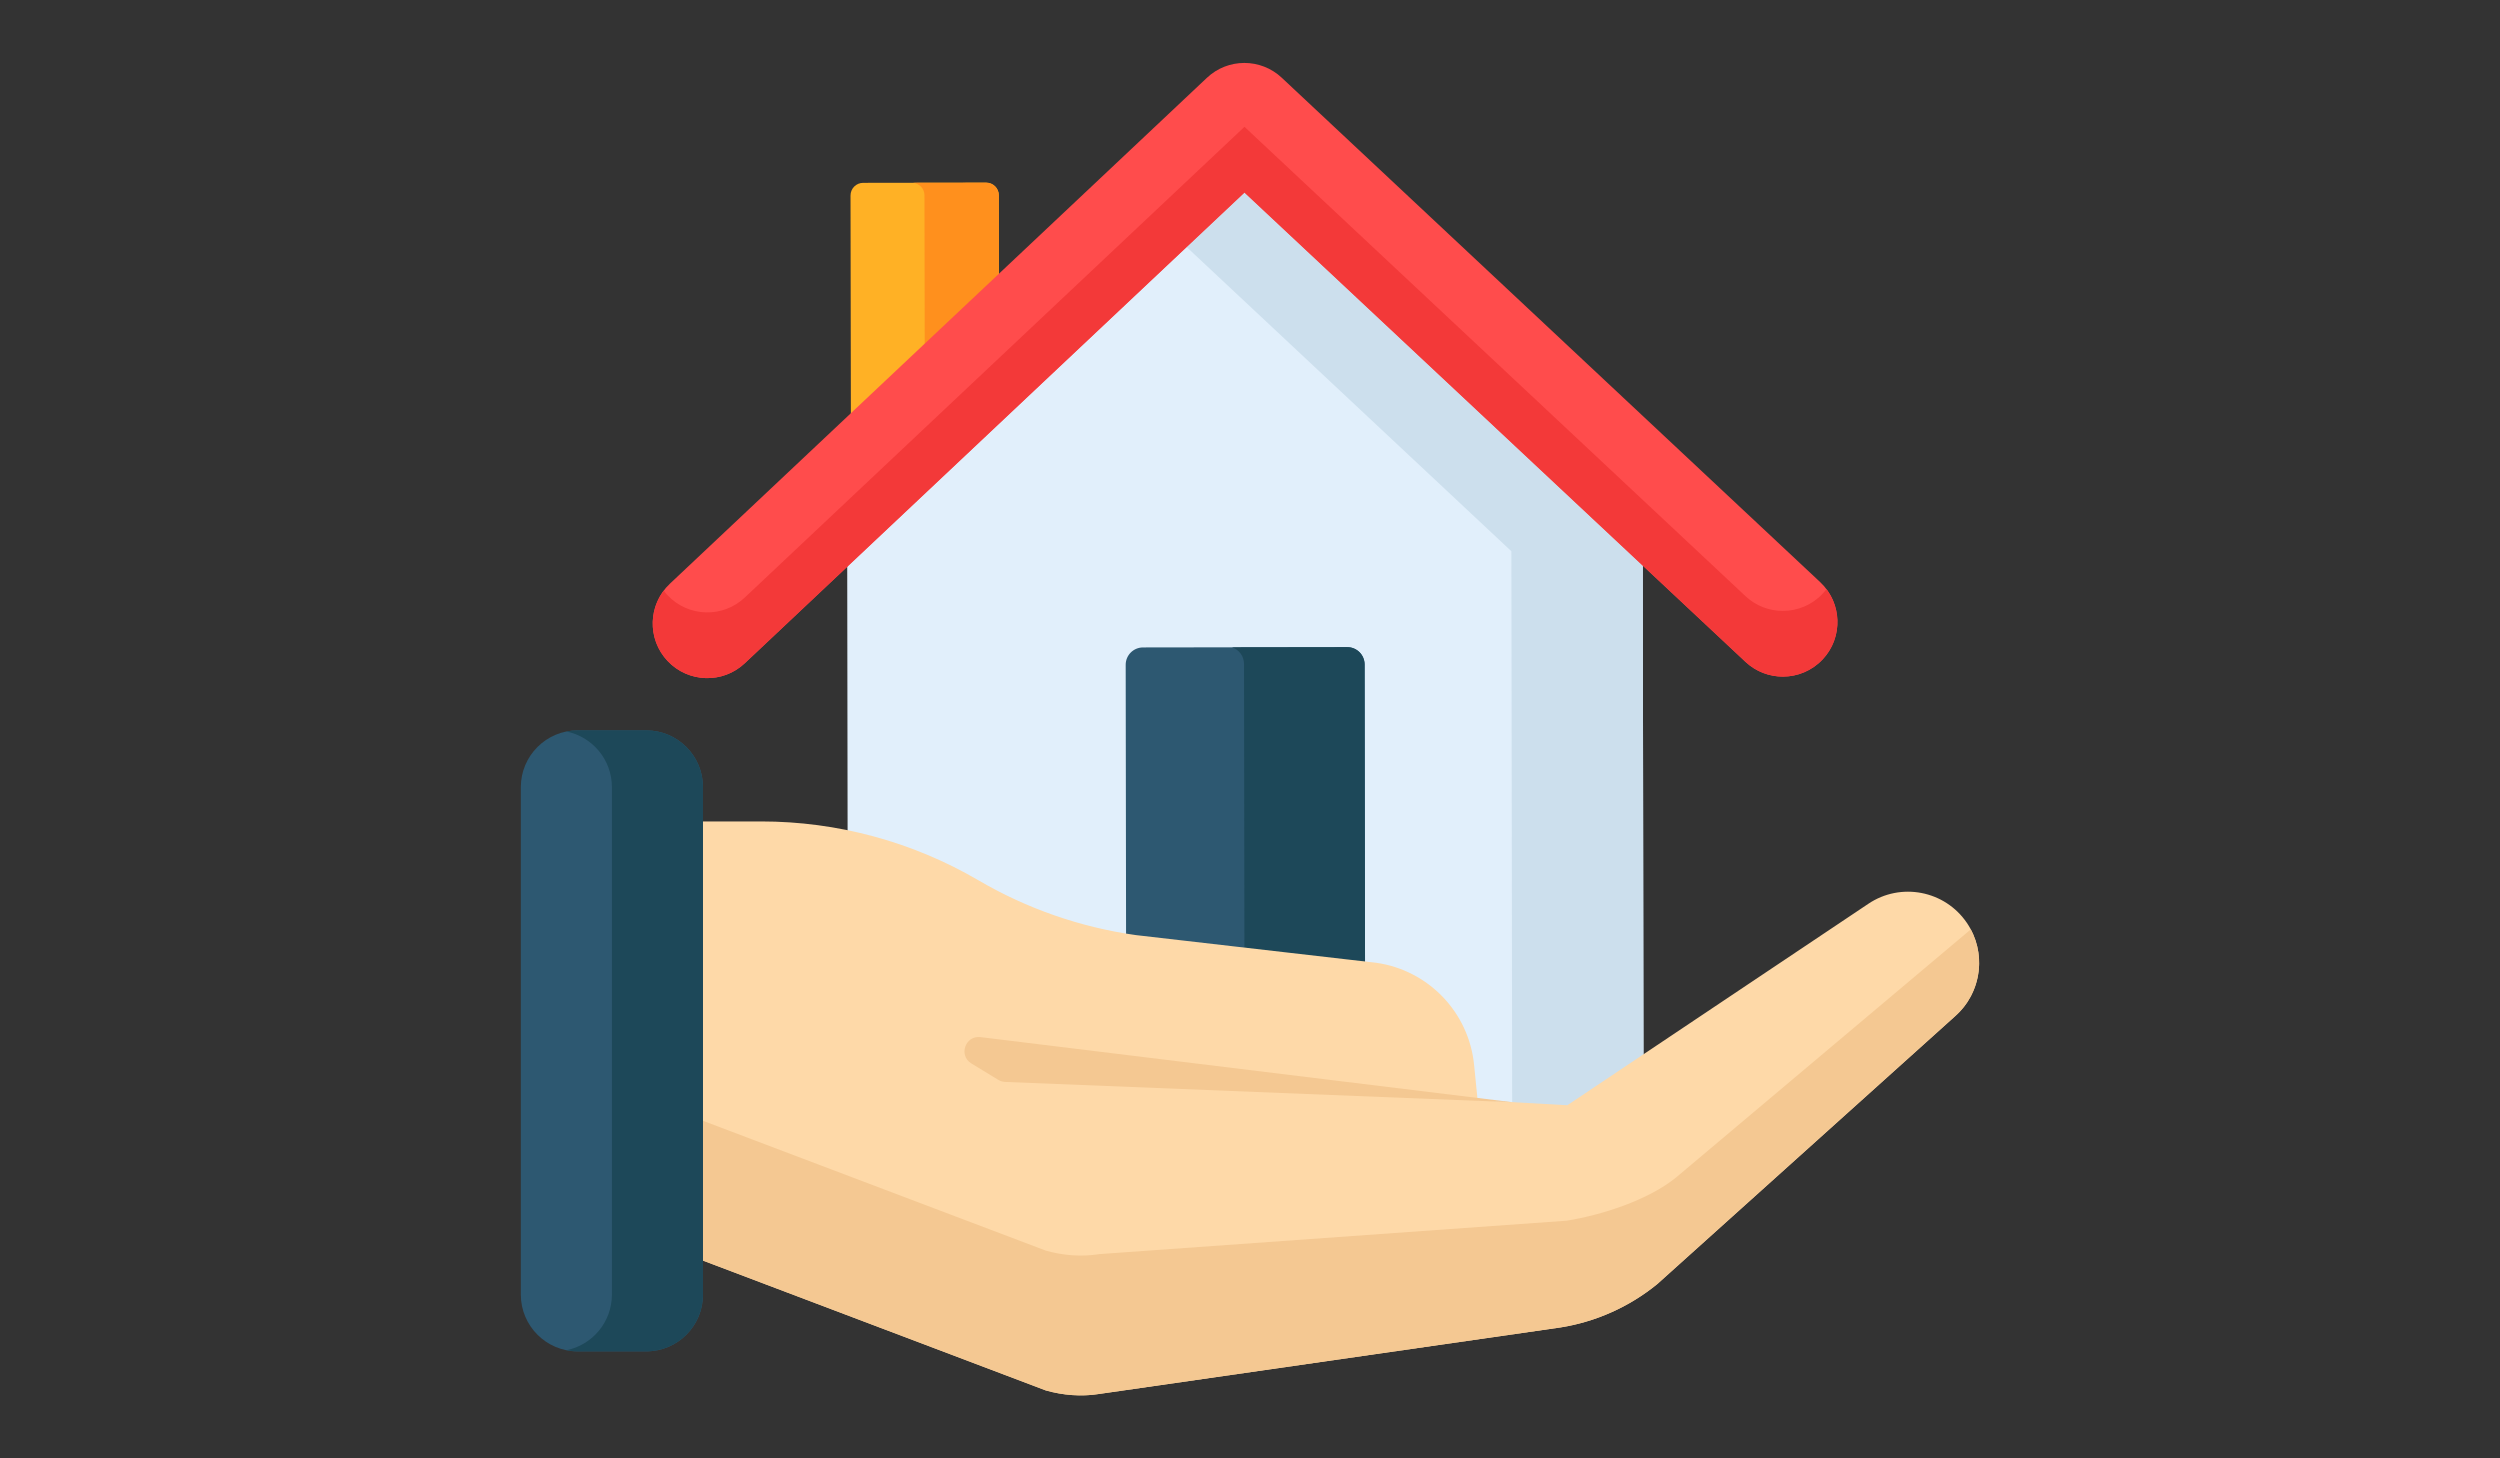 <?xml version="1.0" encoding="utf-8"?>
<!-- Generator: Adobe Illustrator 16.0.0, SVG Export Plug-In . SVG Version: 6.00 Build 0)  -->
<!DOCTYPE svg PUBLIC "-//W3C//DTD SVG 1.1//EN" "http://www.w3.org/Graphics/SVG/1.1/DTD/svg11.dtd">
<svg version="1.1" id="Capa_1" xmlns="http://www.w3.org/2000/svg" xmlns:xlink="http://www.w3.org/1999/xlink" x="0px" y="0px"
	 width="960px" height="560px" viewBox="0 0 960 560" enable-background="new 0 0 960 560" xml:space="preserve">
<rect x="0" y="0" width="960" height="560" fill="#333333" stroke="none"/>
<path fill="#FFB125" d="M383.704,170.966l-56.948,0.08l-0.156-95.967c-0.003-2.686,2.17-4.864,4.854-4.868l47.226-0.065
	c2.685-0.004,4.864,2.17,4.868,4.854L383.704,170.966z"/>
<path fill="#FF901D" d="M383.548,74.999c-0.003-2.685-2.183-4.858-4.868-4.854l-28.156,0.039c2.497,0.201,4.469,2.267,4.472,4.814
	l0.156,95.966l-28.396,0.039v0.039l56.948-0.079L383.548,74.999z"/>
<path fill="#E1EFFB" d="M477.875,68.406L325.328,212.11l0.305,218.464c0.008,5.763,4.687,10.428,10.45,10.42l284.624-0.397
	c5.763-0.007,10.428-4.687,10.42-10.449l-0.305-218.464L477.875,68.406z"/>
<path fill="#CCDFED" d="M630.822,211.683L477.875,68.406l-25.153,23.695l127.651,119.581l0.305,218.464
	c0.008,5.763-4.657,10.44-10.42,10.449h50.449c5.763-0.009,10.429-4.687,10.42-10.449L630.822,211.683z"/>
<path fill="#FF4C4C" d="M684.633,259.822c-5.149,0.008-10.312-1.87-14.366-5.668L477.878,73.929L285.994,254.69
	c-8.433,7.945-21.711,7.549-29.652-0.885c-7.945-8.433-7.549-21.708,0.885-29.652L463.453,29.878
	c8.063-7.597,20.643-7.614,28.727-0.041l206.77,193.697c8.456,7.92,8.889,21.196,0.967,29.65
	C695.794,257.585,690.221,259.814,684.633,259.822z"/>
<path fill="#F33939" d="M699.916,227.954c-4.122,4.399-9.695,6.628-15.284,6.636c-5.149,0.007-10.312-1.87-14.366-5.669
	L477.878,48.697L285.994,229.457c-8.433,7.945-21.711,7.548-29.652-0.885c-0.532-0.563-1.019-1.151-1.476-1.756
	c-6.044,8.012-5.639,19.438,1.476,26.987c7.941,8.433,21.22,8.83,29.652,0.885l191.884-180.76l192.388,180.225
	c4.055,3.798,9.218,5.675,14.366,5.668c5.589-0.007,11.162-2.236,15.284-6.636c7.079-7.556,7.466-18.951,1.438-26.944
	C700.909,226.83,700.433,227.404,699.916,227.954z"/>
<path fill="#2D5871" d="M517.337,248.506l-78.42,0.109c-3.679,0.006-6.657,2.992-6.653,6.672l0.26,185.571l91.744-0.128
	l-0.259-185.571C524.003,251.479,521.016,248.5,517.337,248.506z"/>
<path fill="#1D4859" d="M524.008,255.158c-0.006-3.68-2.993-6.659-6.672-6.653l-44.306,0.063c2.702,0.845,4.667,3.366,4.671,6.349
	l0.26,185.878l46.306-0.064L524.008,255.158z"/>
<path fill="#FED9A8" d="M717.436,347.06l-115.585,77.355l-34.447-1.933l-1.349-13.559c-2.007-20.184-17.547-36.382-37.63-39.224
	l-92.295-10.627c-21.291-3.012-41.79-10.146-60.349-21.004l0,0c-25.34-14.823-54.168-22.636-83.525-22.636h-66.543v151.893
	l175.87,66.6c6.647,1.877,13.627,2.438,20.449,1.36c0.04-0.007,0.082-0.013,0.122-0.02l177.061-25.522
	c13.64-2.178,26.463-7.923,37.167-16.653l114.438-102.923c10.27-9.12,12.174-24.446,4.447-35.802l0,0
	C746.811,341.944,729.909,338.679,717.436,347.06z"/>
<g>
	<path fill="#F4C892" d="M756.773,356.891l-113.111,95.213c-10.704,8.73-28.499,14.476-42.14,16.653l-179.369,12.822
		c-0.04,0.007-0.082,0.013-0.122,0.02c-6.822,1.078-13.804,0.517-20.449-1.36l-175.871-66.6v53.688l175.87,66.6
		c3.323,0.938,6.73,1.548,10.159,1.788c0.857,0.061,1.716,0.098,2.575,0.11c2.577,0.04,5.157-0.133,7.715-0.538
		c0.041-0.006,0.082-0.013,0.123-0.02l177.061-25.522c4.262-0.681,8.445-1.71,12.508-3.069c0.813-0.272,1.621-0.557,2.424-0.855
		c4.014-1.49,7.9-3.31,11.619-5.437c0.743-0.426,1.48-0.863,2.211-1.313c2.921-1.801,5.729-3.797,8.405-5.979l114.438-102.923
		C760.346,381.708,762.658,367.909,756.773,356.891z"/>
	<path fill="#F4C892" d="M580.815,423.259l-194.833-7.796c-0.93-0.037-1.835-0.311-2.629-0.795l-10.349-6.305
		c-5.034-3.065-2.335-10.828,3.514-10.111L580.815,423.259z"/>
</g>
<path fill="#2D5871" d="M248.138,518.921H221.81c-12.046,0-21.81-9.766-21.81-21.81V302.273c0-12.046,9.765-21.81,21.81-21.81
	h26.329c12.045,0,21.809,9.765,21.809,21.81v194.839C269.947,509.156,260.184,518.921,248.138,518.921z"/>
<path fill="#1D4859" d="M248.138,280.463H221.81c-1.481,0-2.925,0.151-4.323,0.432c9.974,2.007,17.487,10.813,17.487,21.378v194.839
	c0,10.564-7.513,19.371-17.487,21.377c1.398,0.281,2.843,0.433,4.323,0.433h26.329c12.045,0,21.809-9.766,21.809-21.81V302.273
	C269.947,290.228,260.184,280.463,248.138,280.463z"/>
</svg>
